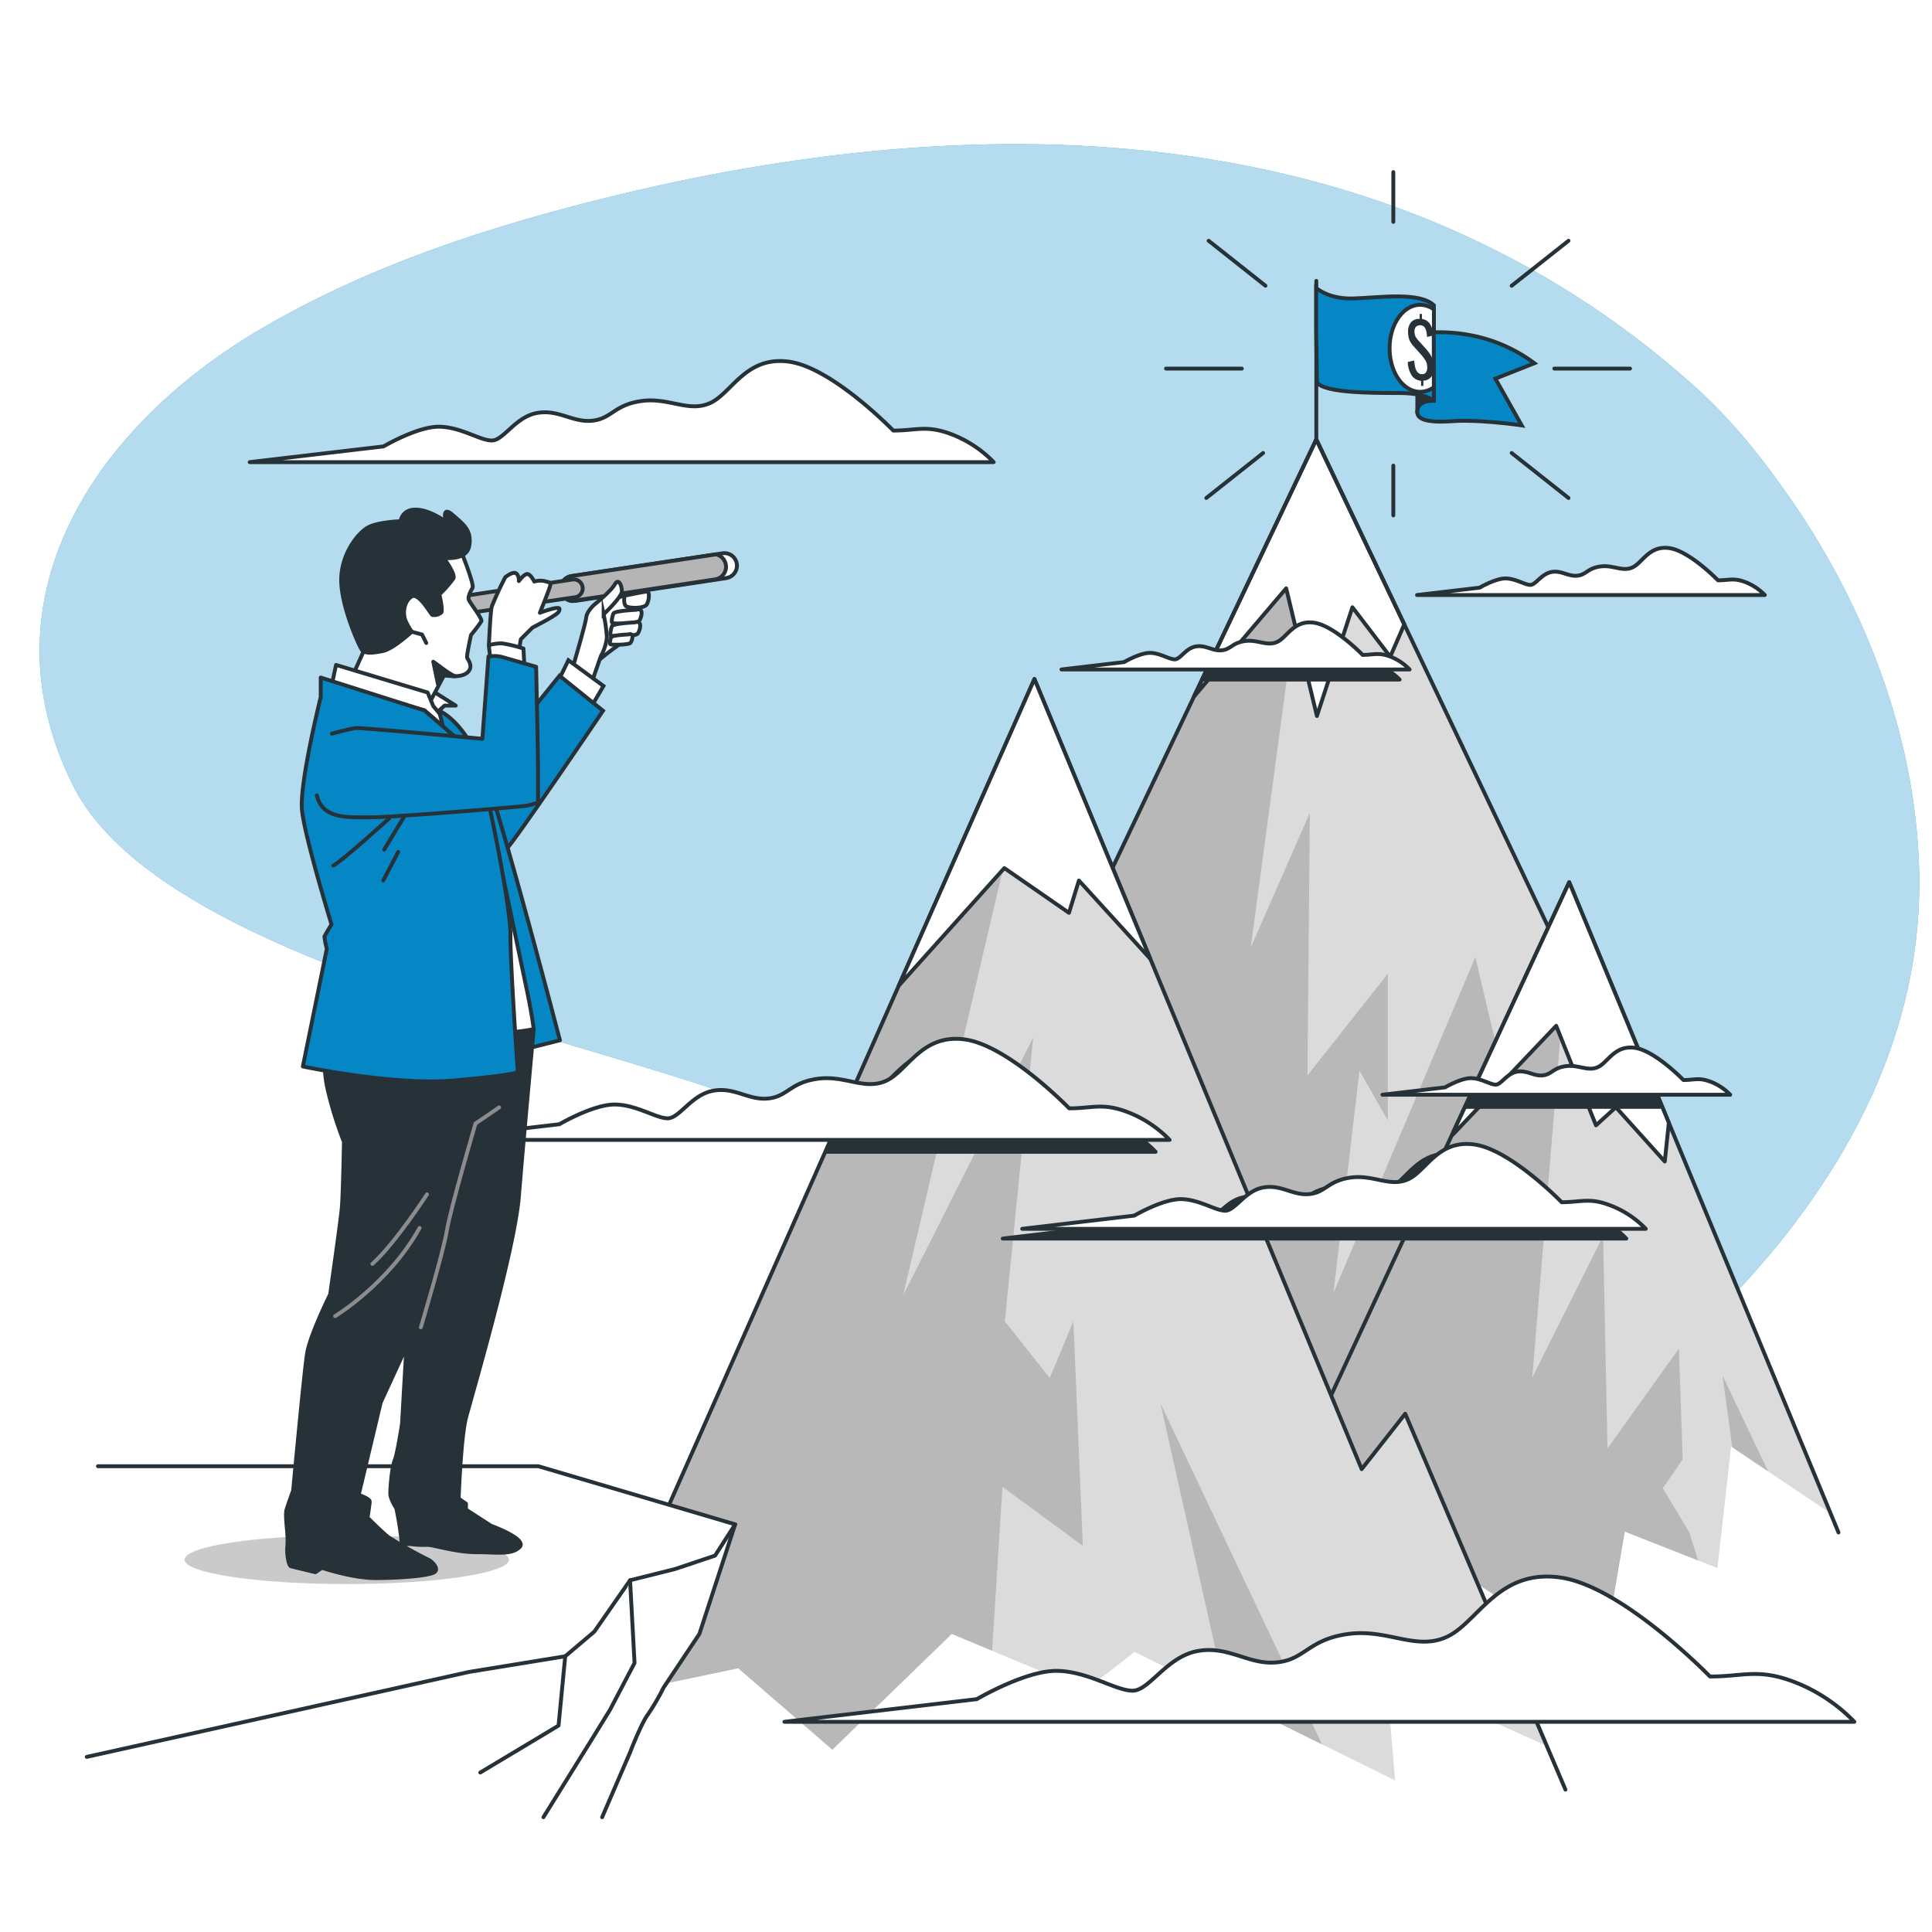 <svg xmlns="http://www.w3.org/2000/svg" xmlns:xlink="http://www.w3.org/1999/xlink" xmlns:svgjs="http://svgjs.com/svgjs" class="animated" id="freepik_stories-business-mission" viewBox="0 0 500 500"><style>svg#freepik_stories-business-mission:not(.animated) .animable {opacity: 0;}svg#freepik_stories-business-mission.animated #freepik--background-simple--inject-7 {animation: 1s 1 forwards cubic-bezier(.36,-0.01,.5,1.38) slideRight,3s Infinite  linear floating;animation-delay: 0s,1s;}svg#freepik_stories-business-mission.animated #freepik--Moutains--inject-7 {animation: 1s 1 forwards cubic-bezier(.36,-0.01,.5,1.38) slideUp;animation-delay: 0s;}svg#freepik_stories-business-mission.animated #freepik--Clouds--inject-7 {animation: 1s 1 forwards cubic-bezier(.36,-0.01,.5,1.38) slideDown,3s Infinite  linear floating;animation-delay: 0s,1s;}svg#freepik_stories-business-mission.animated #freepik--Flag--inject-7 {animation: 1s 1 forwards cubic-bezier(.36,-0.01,.5,1.38) fadeIn,1.5s Infinite  linear heartbeat;animation-delay: 0s,1s;}svg#freepik_stories-business-mission.animated #freepik--Floor--inject-7 {animation: 1s 1 forwards cubic-bezier(.36,-0.01,.5,1.38) zoomIn;animation-delay: 0s;}svg#freepik_stories-business-mission.animated #freepik--Character--inject-7 {animation: 1s 1 forwards cubic-bezier(.36,-0.01,.5,1.38) zoomOut;animation-delay: 0s;}            @keyframes slideRight {                0% {                    opacity: 0;                    transform: translateX(30px);                }                100% {                    opacity: 1;                    transform: translateX(0);                }            }                    @keyframes floating {                0% {                    opacity: 1;                    transform: translateY(0px);                }                50% {                    transform: translateY(-10px);                }                100% {                    opacity: 1;                    transform: translateY(0px);                }            }                    @keyframes slideUp {                0% {                    opacity: 0;                    transform: translateY(30px);                }                100% {                    opacity: 1;                    transform: inherit;                }            }                    @keyframes slideDown {                0% {                    opacity: 0;                    transform: translateY(-30px);                }                100% {                    opacity: 1;                    transform: translateY(0);                }            }                    @keyframes fadeIn {                0% {                    opacity: 0;                }                100% {                    opacity: 1;                }            }                    @keyframes heartbeat {                0% {                    transform: scale(1);                }                10% {                    transform: scale(1.1);                }                30% {                    transform: scale(1);                }                40% {                    transform: scale(1);                }                50% {                    transform: scale(1.1);                }                60% {                    transform: scale(1);                }                100% {                    transform: scale(1);                }            }                    @keyframes zoomIn {                0% {                    opacity: 0;                    transform: scale(0.5);                }                100% {                    opacity: 1;                    transform: scale(1);                }            }                    @keyframes zoomOut {                0% {                    opacity: 0;                    transform: scale(1.5);                }                100% {                    opacity: 1;                    transform: scale(1);                }            }        </style><g id="freepik--background-simple--inject-7" class="animable" style="transform-origin: 253.483px 224.565px;"><path d="M434.5,349c-4.55,4.15-9.22,8.16-13.93,12-32.56,26.73-70.25,46.5-112.8,50.32l-3.14.26c-79.5,5.83-78-89-87.52-112.32S46.45,259.2,18.74,203C-5,155,24.27,111,66.15,85.93c28.92-17.29,61.7-27.79,94.29-35.62C257,27.1,360,30.12,437.82,99.32c9.45,8.4,16.72,17.28,24,27.52,20.34,28.59,33.82,62.71,34.85,98,1.43,49.21-25.92,90.86-61,123.11Z" style="fill: #0586C5; transform-origin: 253.483px 224.565px;" id="ellhmclwc0pik" class="animable"></path><g id="el1gn7ohqm17"><path d="M434.5,349c-4.55,4.15-9.22,8.16-13.93,12-32.56,26.73-70.25,46.5-112.8,50.32l-3.14.26c-79.5,5.83-78-89-87.52-112.32S46.45,259.2,18.74,203C-5,155,24.27,111,66.15,85.93c28.92-17.29,61.7-27.79,94.29-35.62C257,27.1,360,30.12,437.82,99.32c9.45,8.4,16.72,17.28,24,27.52,20.34,28.59,33.82,62.71,34.85,98,1.43,49.21-25.92,90.86-61,123.11Z" style="fill: rgb(255, 255, 255); opacity: 0.7; transform-origin: 253.483px 224.565px;" class="animable" id="elgf7scxb4sne"></path></g></g><g id="freepik--Moutains--inject-7" class="animable" style="transform-origin: 318.91px 288.435px;"><polygon points="406.86 252.91 406.86 371.51 273.55 371.51 274.45 252.91 275 251.76 299.42 200.42 311.09 175.88 313.47 170.89 340.66 113.71 341.22 114.89 378.07 192.37 406.86 252.91" style="fill: rgb(219, 219, 219); transform-origin: 340.205px 242.61px;" id="elpbejnlf4cy" class="animable"></polygon><polygon points="409.96 366.42 406.86 366.99 382.48 371.51 322.53 371.51 279.02 279.53 275 251.76 299.42 200.42 311.09 175.88 313.47 170.89 340.66 113.71 341.22 114.89 323.68 245.27 338.98 210.39 338.37 278.31 359.17 252 359.17 289.94 351.83 277.09 345.1 334.6 381.81 247.72 406.86 353.35 409.96 366.42" style="fill: rgb(184, 184, 184); transform-origin: 342.48px 242.61px;" id="ele6yjnks0zi4" class="animable"></polygon><polygon points="311.09 175.88 309 180.27 332.86 152.26 340.82 185.3 350 157.16 359.79 169.96 363.43 161.59 341.22 114.89 340.66 113.71 313.47 170.89 311.09 175.88" style="fill: rgb(255, 255, 255); stroke: rgb(38, 50, 56); stroke-linecap: round; stroke-linejoin: round; transform-origin: 336.215px 149.505px;" id="elrpxtj7jfdpn" class="animable"></polygon><polygon points="406.86 252.91 406.86 371.51 273.55 371.51 274.45 252.91 275 251.76 299.42 200.42 311.09 175.88 313.47 170.89 340.66 113.71 341.22 114.89 378.07 192.37 406.86 252.91" style="fill: none; stroke: rgb(38, 50, 56); stroke-linecap: round; stroke-linejoin: round; transform-origin: 340.205px 242.61px;" id="elo8pu34h3x3j" class="animable"></polygon><polygon points="473.18 391.26 448.01 374.35 444.47 405.81 420.48 396.37 414.59 430.97 373.69 404.24 339.09 404.24 341.05 369.24 379.55 286.46 381.29 282.73 403.97 233.97 422.06 268.58 425.16 276.02 429.51 286.46 473.18 391.26" style="fill: rgb(219, 219, 219); transform-origin: 406.135px 332.47px;" id="elz17i997iv7e" class="animable"></polygon><polygon points="445.78 355.96 448.33 374.56 457.59 380.79 445.78 355.96" style="fill: rgb(184, 184, 184); transform-origin: 451.685px 368.375px;" id="eluu6dosclvjm" class="animable"></polygon><polygon points="420.48 396.37 439.46 403.84 437.2 396.6 430.33 385.15 435.48 377.71 434.5 349.02 416.02 374.85 414.88 319.9 396.56 356.53 406.28 238.39 403.97 233.97 381.29 282.73 379.55 286.46 341.05 369.24 339.09 404.24 373.69 404.24 414.59 430.97 420.48 396.37" style="fill: rgb(184, 184, 184); transform-origin: 389.275px 332.47px;" id="elihbynsjv7wl" class="animable"></polygon><polyline points="475.8 396.6 406.11 228.31 327.31 398.13" style="fill: none; stroke: rgb(38, 50, 56); stroke-linecap: round; stroke-linejoin: round; transform-origin: 401.555px 313.22px;" id="elxrdrouve0yt" class="animable"></polyline><polygon points="413.04 291.24 418.19 286.55 430.84 300.6 431.89 290.57 406.11 228.31 376.08 293.04 376.04 293.58 402.74 265.48 413.04 291.24" style="fill: rgb(255, 255, 255); stroke: rgb(38, 50, 56); stroke-linecap: round; stroke-linejoin: round; transform-origin: 403.965px 264.455px;" id="elbodqwqoybys" class="animable"></polygon><polygon points="358.72 433.14 361.06 460.77 342.14 451.44 317.36 439.22 293.62 427.52 280.97 437.36 246.32 422.84 215.41 452.81 191.05 431.74 162.02 437.82 163.89 409.72 213.79 298.09 220.27 283.58 264.58 184.46 279.1 217.71 292.68 235.51 352.4 380.21 363.67 365.88 400.4 451.87 358.72 433.14" style="fill: rgb(219, 219, 219); transform-origin: 281.21px 322.615px;" id="elxso8plm3hgn" class="animable"></polygon><polygon points="271.67 356.63 260.05 341.95 267.39 268.52 233.74 335.22 263.11 209.78 264.97 185.34 264.58 184.46 220.27 283.58 213.79 298.09 163.89 409.72 162.02 437.82 191.05 431.74 215.41 452.81 246.32 422.84 256.75 427.21 259.44 384.78 280.24 400.08 277.79 341.95 271.67 356.63" style="fill: rgb(184, 184, 184); transform-origin: 221.13px 318.635px;" id="elkexa3ksfiso" class="animable"></polygon><polyline points="405.14 463.16 363.67 365.88 352.4 380.21 267.71 175.73 167.05 403.25" style="fill: none; stroke: rgb(38, 50, 56); stroke-linecap: round; stroke-linejoin: round; transform-origin: 286.095px 319.445px;" id="eli445sins9hn" class="animable"></polyline><polygon points="297.7 248.15 267.71 175.73 232.61 255.07 259.92 224.66 276.65 236.24 279.22 227.88 297.7 248.15" style="fill: rgb(255, 255, 255); stroke: rgb(38, 50, 56); stroke-linecap: round; stroke-linejoin: round; transform-origin: 265.155px 215.4px;" id="elhmdacywdpxk" class="animable"></polygon><polygon points="342.14 451.44 317.36 439.22 300.32 363.17 342.14 451.44" style="fill: rgb(184, 184, 184); transform-origin: 321.23px 407.305px;" id="el5ny2a47fi8v" class="animable"></polygon></g><g id="freepik--Clouds--inject-7" class="animable" style="transform-origin: 272.26px 269.519px;"><path d="M362.21,175.88H311.09l2.38-5h.15c2.38-.24,2.62-1.9,5.95-2.38s5.72,1.43,8.34.24,4.29-5.72,9.53-5,12.62,8.33,12.62,8.33c2.86,0,4.05-.71,7.15.48A14.13,14.13,0,0,1,362.21,175.88Z" style="fill: rgb(38, 50, 56); stroke: rgb(38, 50, 56); stroke-linecap: round; stroke-linejoin: round; transform-origin: 336.65px 169.771px;" id="el72v988n7gxm" class="animable"></path><path d="M352.65,169.49s-7.39-7.63-12.63-8.34-6.91,3.81-9.53,5-5-.71-8.33-.24-3.58,2.15-6,2.39-4.05-1.43-6.67-1-4,3.34-5.48,3.34-3.81-1.67-6.43-1.67-6.67,2.38-6.67,2.38l-16.2,1.91H364.8a14.06,14.06,0,0,0-5-3.34C356.7,168.77,355.51,169.49,352.65,169.49Z" style="fill: rgb(255, 255, 255); stroke: rgb(38, 50, 56); stroke-linecap: round; stroke-linejoin: round; transform-origin: 319.755px 167.167px;" id="elsp0rri66vtn" class="animable"></path><path d="M444.62,150.19s-7.38-7.62-12.62-8.34-6.91,3.81-9.53,5-5-.72-8.34-.24-3.57,2.14-5.95,2.38-4.05-1.43-6.67-.95-4.05,3.33-5.48,3.33-3.81-1.67-6.43-1.67-6.67,2.39-6.67,2.39l-16.2,1.9h90a14.13,14.13,0,0,0-5-3.33C448.67,149.48,447.48,150.19,444.62,150.19Z" style="fill: rgb(255, 255, 255); stroke: rgb(38, 50, 56); stroke-linecap: round; stroke-linejoin: round; transform-origin: 411.73px 147.881px;" id="elanp6ltwj75" class="animable"></path><path d="M399.11,313.65S385.88,300,376.48,298.71s-12.37,6.83-17.07,9-9-1.28-14.94-.43-6.4,3.85-10.67,4.27-7.26-2.56-11.95-1.7-7.26,6-9.82,6-6.83-3-11.52-3-12,4.27-12,4.27l-29,3.42H420.88a25.17,25.17,0,0,0-9-6C406.36,312.37,404.23,313.65,399.11,313.65Z" style="fill: rgb(38, 50, 56); stroke: rgb(38, 50, 56); stroke-linecap: round; stroke-linejoin: round; transform-origin: 340.195px 309.556px;" id="elo6lztxg0t5" class="animable"></path><path d="M404.15,311.13s-13.23-13.66-22.63-14.94-12.37,6.83-17.07,9-9-1.28-14.94-.43-6.4,3.85-10.67,4.27-7.26-2.56-11.95-1.7-7.26,6-9.82,6-6.83-3-11.52-3-12,4.27-12,4.27l-29,3.42H425.92a25.17,25.17,0,0,0-9-6C411.4,309.85,409.27,311.13,404.15,311.13Z" style="fill: rgb(255, 255, 255); stroke: rgb(38, 50, 56); stroke-linecap: round; stroke-linejoin: round; transform-origin: 345.235px 307.037px;" id="elsncidtmm6u" class="animable"></path><path d="M429.51,286.46h-50l1.74-3.73a15.41,15.41,0,0,0,3.54,1.11c1.43,0,2.86-2.86,5.48-3.33s4.29,1.19,6.67.95,2.62-1.91,6-2.38,5.71,1.43,8.33.23,4.29-5.71,9.53-5a12.48,12.48,0,0,1,4.36,1.71Z" style="fill: rgb(38, 50, 56); stroke: rgb(38, 50, 56); stroke-linecap: round; stroke-linejoin: round; transform-origin: 404.51px 280.347px;" id="ellpogzyno0lj" class="animable"></path><path d="M435.67,279.51s-7.38-7.63-12.62-8.34-6.91,3.81-9.53,5-5-.71-8.34-.24-3.57,2.15-5.95,2.38-4.05-1.42-6.67-.95-4.05,3.34-5.48,3.34-3.81-1.67-6.43-1.67-6.67,2.38-6.67,2.38l-16.2,1.91h90a14.08,14.08,0,0,0-5-3.34C439.72,278.79,438.53,279.51,435.67,279.51Z" style="fill: rgb(255, 255, 255); stroke: rgb(38, 50, 56); stroke-linecap: round; stroke-linejoin: round; transform-origin: 402.78px 277.207px;" id="elkfidv82jzdf" class="animable"></path><path d="M299.07,298.09H213.79l6.48-14.51a10.11,10.11,0,0,0,5.45-.77c5.61-2.54,9.17-12.22,20.38-10.69s27,17.82,27,17.82c6.11,0,8.66-1.52,15.28,1A30.18,30.18,0,0,1,299.07,298.09Z" style="fill: rgb(38, 50, 56); stroke: rgb(38, 50, 56); stroke-linecap: round; stroke-linejoin: round; transform-origin: 256.43px 285.023px;" id="el3s4ozzgdnzj" class="animable"></path><path d="M276.71,286.84s-15.79-16.3-27-17.83-14.77,8.15-20.38,10.7-10.69-1.53-17.82-.51-7.64,4.58-12.74,5.09-8.66-3.05-14.26-2-8.66,7.13-11.71,7.13-8.15-3.57-13.76-3.57-14.26,5.1-14.26,5.1L110.16,295H302.69a30.06,30.06,0,0,0-10.7-7.13C285.37,285.31,282.83,286.84,276.71,286.84Z" style="fill: rgb(255, 255, 255); stroke: rgb(38, 50, 56); stroke-linecap: round; stroke-linejoin: round; transform-origin: 206.425px 281.924px;" id="eld3f8gkorye8" class="animable"></path><path d="M231.18,111.43s-15.79-16.3-27-17.83-14.77,8.15-20.38,10.7-10.69-1.53-17.83-.51-7.64,4.58-12.73,5.09-8.66-3-14.26-2S130.33,114,127.27,114s-8.15-3.57-13.75-3.57-14.26,5.1-14.26,5.1l-34.64,4.07H257.16a30.18,30.18,0,0,0-10.7-7.13C239.84,109.9,237.29,111.43,231.18,111.43Z" style="fill: rgb(255, 255, 255); stroke: rgb(38, 50, 56); stroke-linecap: round; stroke-linejoin: round; transform-origin: 160.89px 106.519px;" id="ell15gwxppda" class="animable"></path><path d="M442.54,433.88s-22.71-23.44-38.83-25.64-21.24,11.72-29.3,15.39-15.39-2.2-25.64-.74-11,6.6-18.32,7.33-12.45-4.4-20.51-2.93-12.46,10.26-16.85,10.26-11.72-5.13-19.78-5.13-20.52,7.32-20.52,7.32L203,445.6H479.9a43.24,43.24,0,0,0-15.38-10.25C455,431.68,451.33,433.88,442.54,433.88Z" style="fill: rgb(255, 255, 255); stroke: rgb(38, 50, 56); stroke-linecap: round; stroke-linejoin: round; transform-origin: 341.45px 426.803px;" id="el51bv1dltk1i" class="animable"></path></g><g id="freepik--Flag--inject-7" class="animable" style="transform-origin: 361.81px 88.96px;"><line x1="340.66" y1="113.71" x2="340.66" y2="72.69" style="fill: none; stroke: rgb(38, 50, 56); stroke-linecap: round; stroke-linejoin: round; transform-origin: 340.66px 93.2px;" id="elmlcf3v7c9c" class="animable"></line><path d="M366.8,106.76V99.17a10.75,10.75,0,0,1,3.89,3.59,5.09,5.09,0,0,1,.4,1A3.81,3.81,0,0,0,366.8,106.76Z" style="fill: rgb(38, 50, 56); stroke: rgb(38, 50, 56); stroke-linecap: round; stroke-linejoin: round; transform-origin: 368.945px 102.965px;" id="el4ma688xcbrn" class="animable"></path><path d="M350.4,77.24c-5.91.22-9-2.09-9.78-2.7v11.3l.2,13.1c1.76,2.77,14.12,2.77,21.19,2.77s9.08,2,9.08,2V79C367.31,75.48,357.21,77,350.4,77.24Z" style="fill: #0586C5; stroke: rgb(38, 50, 56); stroke-miterlimit: 10; transform-origin: 355.855px 89.125px;" id="eluk9arqfdh9d" class="animable"></path><path d="M371.09,80.09a6.09,6.09,0,0,0-3.54-1.2c-4.37,0-7.92,5-7.92,11.26s3.55,11.25,7.92,11.25a6.09,6.09,0,0,0,3.54-1.2Z" style="fill: rgb(255, 255, 255); stroke: rgb(38, 50, 56); stroke-linecap: round; stroke-linejoin: round; transform-origin: 365.36px 90.145px;" id="el3b3xow4nyrd" class="animable"></path><path d="M371.09,103.73s-4.41-.33-4.29,3c.06,1.59,2,2.77,9.08,2.27s17.94,1.09,17.94,1.09L387,98l10.09-4A40.35,40.35,0,0,0,385,87.84,43.75,43.75,0,0,0,371.06,86Z" style="fill: #0586C5; stroke: rgb(38, 50, 56); stroke-miterlimit: 10; transform-origin: 381.944px 98.035px;" id="el2fwo9s59z06" class="animable"></path><path d="M367.77,99.89V98.55A3.18,3.18,0,0,1,365.25,97a6.76,6.76,0,0,1-.91-3.32l1.65-.39a10.84,10.84,0,0,0,.23,1.63,3.33,3.33,0,0,0,.56,1.31,1.47,1.47,0,0,0,1.11.59,1.23,1.23,0,0,0,1.1-.38,2.09,2.09,0,0,0,.37-1.33,3.29,3.29,0,0,0-.42-1.75,10,10,0,0,0-1-1.4l-2.25-2.51a6.12,6.12,0,0,1-.71-1,4,4,0,0,1-.43-1.15,6,6,0,0,1-.14-1.39,3.67,3.67,0,0,1,.8-2.56,2.69,2.69,0,0,1,2.2-.81v-1.3l.58,0v1.3a3.29,3.29,0,0,1,1.21.44,2.85,2.85,0,0,1,.87.86,4.11,4.11,0,0,1,.56,1.27,9,9,0,0,1,.28,1.72l-1.59.37a9.35,9.35,0,0,0-.2-1.46,2.58,2.58,0,0,0-.52-1.12,1.34,1.34,0,0,0-1.06-.44,1.5,1.5,0,0,0-1.08.38,1.64,1.64,0,0,0-.39,1.22,2.92,2.92,0,0,0,.21,1.19,4.13,4.13,0,0,0,.67,1l2.26,2.51a10.14,10.14,0,0,1,.93,1.25,6.89,6.89,0,0,1,.71,1.5,5.78,5.78,0,0,1,.27,1.81,4.51,4.51,0,0,1-.35,1.84,2.6,2.6,0,0,1-2.41,1.62v1.36Z" style="fill: rgb(38, 50, 56); transform-origin: 367.73px 90.565px;" id="elvdc9yk5ixvl" class="animable"></path><line x1="360.59" y1="44.54" x2="360.59" y2="57.41" style="fill: none; stroke: rgb(38, 50, 56); stroke-linecap: round; stroke-linejoin: round; transform-origin: 360.59px 50.975px;" id="elepjtsfh5cmj" class="animable"></line><line x1="360.59" y1="120.51" x2="360.59" y2="133.38" style="fill: none; stroke: rgb(38, 50, 56); stroke-linecap: round; stroke-linejoin: round; transform-origin: 360.59px 126.945px;" id="eldxr1sg8xr4" class="animable"></line><line x1="312.8" y1="62.31" x2="327.5" y2="73.95" style="fill: none; stroke: rgb(38, 50, 56); stroke-linecap: round; stroke-linejoin: round; transform-origin: 320.15px 68.13px;" id="el5cmj02rw7c7" class="animable"></line><line x1="405.93" y1="62.31" x2="391.22" y2="73.95" style="fill: none; stroke: rgb(38, 50, 56); stroke-linecap: round; stroke-linejoin: round; transform-origin: 398.575px 68.13px;" id="ellhqed046dnr" class="animable"></line><line x1="405.93" y1="128.88" x2="391.22" y2="117.24" style="fill: none; stroke: rgb(38, 50, 56); stroke-linecap: round; stroke-linejoin: round; transform-origin: 398.575px 123.06px;" id="eld3qcbkzrxm9" class="animable"></line><line x1="312.19" y1="128.88" x2="326.89" y2="117.24" style="fill: none; stroke: rgb(38, 50, 56); stroke-linecap: round; stroke-linejoin: round; transform-origin: 319.54px 123.06px;" id="el0qvf8bvk0lx" class="animable"></line><line x1="321.38" y1="95.39" x2="301.77" y2="95.39" style="fill: none; stroke: rgb(38, 50, 56); stroke-linecap: round; stroke-linejoin: round; transform-origin: 311.575px 95.39px;" id="eluafo159rse" class="animable"></line><line x1="421.85" y1="95.39" x2="402.25" y2="95.39" style="fill: none; stroke: rgb(38, 50, 56); stroke-linecap: round; stroke-linejoin: round; transform-origin: 412.05px 95.39px;" id="eljsx4db2xwq" class="animable"></line></g><g id="freepik--Floor--inject-7" class="animable" style="transform-origin: 106.355px 424.875px;"><path d="M155.83,470.29l7.23-16.77s2.89-7.52,4.63-9.83a59.76,59.76,0,0,0,4.05-6.95L181,422.86l9.26-28.36-25.69,8.57-19.75,15.19-27,13.29-93.42,19" style="fill: rgb(255, 255, 255); stroke: rgb(38, 50, 56); stroke-linecap: round; stroke-linejoin: round; transform-origin: 107.33px 432.395px;" id="elt2ndfln90k9" class="animable"></path><polyline points="25.35 379.46 139.34 379.46 190.26 394.5 185.05 402.6 174.63 406.08 163.06 408.97 153.8 422.28 146.28 428.64 121.4 432.69 22.45 454.68" style="fill: rgb(255, 255, 255); stroke: rgb(38, 50, 56); stroke-linecap: round; stroke-linejoin: round; transform-origin: 106.355px 417.07px;" id="elsmm7l8h5sue" class="animable"></polyline><polyline points="163.06 408.97 164.22 430.38 157.85 442.53 153.22 450.05 140.64 470.29" style="fill: rgb(255, 255, 255); stroke: rgb(38, 50, 56); stroke-linecap: round; stroke-linejoin: round; transform-origin: 152.43px 439.63px;" id="elspnw3byb9m" class="animable"></polyline><polyline points="146.28 428.64 144.55 446.58 135.87 451.79 124.29 458.73" style="fill: rgb(255, 255, 255); stroke: rgb(38, 50, 56); stroke-linecap: round; stroke-linejoin: round; transform-origin: 135.285px 443.685px;" id="el6vzxqz2soiy" class="animable"></polyline></g><g id="freepik--Character--inject-7" class="animable" style="transform-origin: 119.238px 270.917px;"><g id="el28zkz11xjw8"><path d="M131.71,403.64c0,3.49-18.78,6.31-41.95,6.31s-42-2.82-42-6.31,18.79-6.31,42-6.31S131.71,400.16,131.71,403.64Z" style="opacity: 0.21; transform-origin: 89.735px 403.64px;" class="animable" id="elpravcmi9ysf"></path></g><path d="M155.09,170.75s2.66-2.18,4.23-3.26,4.36-4.12,4.6-5.33,1.57-8.47,1.57-8.47a9.75,9.75,0,0,0-2.78.24c-1.81.37-3.39.85-3.39.85l-4.84,5.81Z" style="fill: rgb(255, 255, 255); stroke: rgb(38, 50, 56); stroke-miterlimit: 10; transform-origin: 159.985px 162.212px;" id="el9pz1v0ymwzd" class="animable"></path><path d="M161.62,154.18s-.36,2,.36,2.66,4.84.72,5.45-.49.73-3.26,0-3.26S161.62,154.18,161.62,154.18Z" style="fill: rgb(255, 255, 255); stroke: rgb(38, 50, 56); stroke-miterlimit: 10; transform-origin: 164.732px 155.198px;" id="elcwvlxsmh9cn" class="animable"></path><path d="M164.65,157.81s-5.69.24-5.93,1-.61,2.18-.24,2.42,6.29.25,6.89-.48S166.82,157.08,164.65,157.81Z" style="fill: rgb(255, 255, 255); stroke: rgb(38, 50, 56); stroke-miterlimit: 10; transform-origin: 162.186px 159.535px;" id="el5a6uupret6x" class="animable"></path><path d="M164.28,161.07s-5.68.24-5.93,1-.6,2.18-.24,2.42,6.29.24,6.9-.48S166.46,160.35,164.28,161.07Z" style="fill: rgb(255, 255, 255); stroke: rgb(38, 50, 56); stroke-miterlimit: 10; transform-origin: 161.824px 162.795px;" id="el2yr2q5gfr6c" class="animable"></path><path d="M162.62,164.19s-4.3.18-4.48.73-.46,1.65-.19,1.83,4.76.18,5.21-.37S164.26,163.64,162.62,164.19Z" style="fill: rgb(255, 255, 255); stroke: rgb(38, 50, 56); stroke-miterlimit: 10; transform-origin: 160.756px 165.48px;" id="el0jm6ba3r3ezb" class="animable"></path><path d="M187.87,149.63l-39,5.89-.48,0H148a3.25,3.25,0,0,1-.11-6.44l37.41-5.63,1.59-.24a3.24,3.24,0,1,1,1,6.4Z" style="fill: rgb(255, 255, 255); stroke: rgb(38, 50, 56); stroke-miterlimit: 10; transform-origin: 167.924px 149.338px;" id="elxj3k8tozgi" class="animable"></path><path d="M185.1,149.94,148,155.54a3.25,3.25,0,0,1-.11-6.44l37.41-5.63a3.29,3.29,0,0,1-.22,6.47Z" style="fill: rgb(181, 181, 181); stroke: rgb(38, 50, 56); stroke-miterlimit: 10; transform-origin: 166.512px 149.505px;" id="el5srppv0vz2" class="animable"></path><path d="M121.57,158.67a2.31,2.31,0,0,1-.34-4.6L148,150a2.32,2.32,0,1,1,.69,4.58l-26.81,4Z" style="fill: rgb(181, 181, 181); stroke: rgb(38, 50, 56); stroke-miterlimit: 10; transform-origin: 135.011px 154.31px;" id="el1tfqlz791vr" class="animable"></path><path d="M148.31,172.45s3.15-10.65,3.39-12.59,2.42-3.63,2.42-3.63,4-3.26,5-5,1.82.36,1.82,1.82-4.72,5.93-4.72,5.93a41.2,41.2,0,0,1,.84,6,12.66,12.66,0,0,1-1.57,4.84l-2.3,6.65Z" style="fill: rgb(255, 255, 255); stroke: rgb(38, 50, 56); stroke-miterlimit: 10; transform-origin: 154.625px 163.521px;" id="elyfjruikt2af" class="animable"></path><polygon points="147.1 170.87 156.18 177.53 152.91 183.09 144.56 176.08 147.1 170.87" style="fill: rgb(255, 255, 255); stroke: rgb(38, 50, 56); stroke-miterlimit: 10; transform-origin: 150.37px 176.98px;" id="elap8i1ul8v3e" class="animable"></polygon><path d="M144.8,174.87l11.26,9.07s-23.6,34.85-25.05,35.82a15.91,15.91,0,0,1-4.24,1.57l-5.56-17.18Z" style="fill: #0586C5; stroke: rgb(38, 50, 56); stroke-miterlimit: 10; transform-origin: 138.635px 198.1px;" id="elladm9va5epo" class="animable"></path><polygon points="112.38 179.1 117.94 182.61 115.04 182.61 113.59 183.94 110.92 183.7 109.96 180.55 112.38 179.1" style="fill: rgb(255, 255, 255); stroke: rgb(38, 50, 56); stroke-linecap: round; stroke-linejoin: round; transform-origin: 113.95px 181.52px;" id="ely27m7xulc1p" class="animable"></polygon><path d="M119.39,142.8s3.39,8.47,2.91,9.32-1.21,2.18-1,3,3.63,5,3.27,5.69a43.16,43.16,0,0,1-2.67,3.51s-1.21,5.44-1,5.93,1.33,1.81.6,3.14S118.91,175,117.7,175a22.34,22.34,0,0,1-2.78-.24l-3.51,6.65-19.72-7.5,3-6.66a18.11,18.11,0,0,1-.61-11c1.58-6.17,13.44-13.31,18.4-14S119.39,142.8,119.39,142.8Z" style="fill: rgb(255, 255, 255); stroke: rgb(38, 50, 56); stroke-linecap: round; stroke-linejoin: round; transform-origin: 108.143px 161.726px;" id="ele2i1yvftu1o" class="animable"></path><path d="M114.8,144.37s3.14,4.12,2.54,5.33a28.29,28.29,0,0,1-3.63,4.11s1,4.24.48,4.72a2.79,2.79,0,0,1-2.3.61c-.48-.25-3.51-6-5.44-4.72s-2.3,4.47-1.46,6.29a17.19,17.19,0,0,0,1.58,2.78s-4.84,4.48-7.5,5-4.72.73-5.45-.36-5.2-10.89-5.32-17.79,4.47-12.7,7.26-14,8.1-1.45,8.1-1.45.37-3.15,4.12-3,7.62,3.15,7.62,3.15-1.21-4.36,1.69-1.82,5,4,4.36,8S114.8,144.37,114.8,144.37Z" style="fill: rgb(38, 50, 56); stroke: rgb(38, 50, 56); stroke-linecap: round; stroke-linejoin: round; transform-origin: 104.932px 150.4px;" id="el1ktad9rw1if" class="animable"></path><polyline points="106.57 163.49 109.23 164.22 110.32 166.4" style="fill: none; stroke: rgb(38, 50, 56); stroke-linecap: round; stroke-linejoin: round; transform-origin: 108.445px 164.945px;" id="eldhoj67mkiya" class="animable"></polyline><path d="M117.7,175a20,20,0,0,1-2.42-1.45c-1-.73-3.15-2.3-3.15-2.3l1.21,5.8,1.58-2.29Z" style="fill: rgb(38, 50, 56); stroke: rgb(38, 50, 56); stroke-linecap: round; stroke-linejoin: round; transform-origin: 114.915px 174.15px;" id="el67cg5y6w0b5" class="animable"></path><polygon points="86.97 172.08 85.88 177.16 109.83 183.82 121.45 193.86 112.13 182.73 110.68 179.22 86.97 172.08" style="fill: rgb(255, 255, 255); stroke: rgb(38, 50, 56); stroke-linecap: round; stroke-linejoin: round; transform-origin: 103.665px 182.97px;" id="el8mmbax270ia" class="animable"></polygon><path d="M113.59,183.94s6.71,2.32,11.83,16.19,19.49,69.1,19.49,69.1l-7.93,2a325.38,325.38,0,0,0-9.74-39.46C121,212.51,113.59,183.94,113.59,183.94Z" style="fill: #0586C5; stroke: rgb(38, 50, 56); stroke-linecap: round; stroke-linejoin: round; transform-origin: 129.25px 227.585px;" id="el1hp9iow0363" class="animable"></path><path d="M138.13,266.33s-2.71,29.34-3.85,43.4-12.35,52.07-13.68,57.2-1.9,20.9-1.9,20.9l1.9,1.33v1.52l6.46,4.18s9.5,3.43,7.41,5.52-5.89,1.33-11.21,1.33-11-1.9-12.73-1.9a24.39,24.39,0,0,1-4.18-.19c-.76-.19-2.47.57-2.47-1.14a81,81,0,0,0-1.33-8.18S101,388,101,386.5s.38-6.65,1.14-8.55,1.9-9.5,1.9-9.5l1.14-19.95-6.65,14.44-5.7,23.94s2.85.95,2.85,1.71-.57,4.18-.57,4.18,3.61,3.61,5.32,5a109.72,109.72,0,0,0,10.45,5.89c.57.19,3,2.28,1.52,3.23s-9.12,1.52-15.2,1.52-13.88-2.66-13.88-2.66l-1.71,1.14-6.27-1.52c-.76-.19-1.14-3.61-1-4.94a22.71,22.71,0,0,0,0-3.62c0-.76-.57-4.75-.19-6.08s1.71-4.94,1.71-4.94,2.85-30.78,3.61-35.53S85.44,335,85.44,335s2.67-18.63,3-22.24.57-17.29.57-17.29a96.33,96.33,0,0,1-4.38-14.25c-1.14-6.08-.19-7.41-.19-7.41L87,264.31Z" style="fill: rgb(38, 50, 56); stroke: rgb(38, 50, 56); stroke-linecap: round; stroke-linejoin: round; transform-origin: 106.075px 336.36px;" id="elgb8bfbkxqw" class="animable"></path><path d="M108.91,343.51s5.79-19.29,6.75-25.08,7.4-27.66,7.4-27.66l6.11-4.18" style="fill: none; stroke: rgb(140, 140, 140); stroke-linecap: round; stroke-linejoin: round; transform-origin: 119.04px 315.05px;" id="elfoklo3aayrj" class="animable"></path><path d="M86.72,340.62s13.83-8.36,21.87-22.83" style="fill: none; stroke: rgb(140, 140, 140); stroke-linecap: round; stroke-linejoin: round; transform-origin: 97.655px 329.205px;" id="el1b32fxbfoqg" class="animable"></path><path d="M110.51,309.1s-8.36,12.87-14.15,18" style="fill: none; stroke: rgb(140, 140, 140); stroke-linecap: round; stroke-linejoin: round; transform-origin: 103.435px 318.1px;" id="elmp2kaiohmns" class="animable"></path><path d="M125.2,203.18s9.8,46.64,11.12,52.91,1.81,10.24,1.81,10.24a49.91,49.91,0,0,1-6.1.82c-1.82,0-5.78-.16-5.78-.16l-6-66.37Z" style="fill: rgb(255, 255, 255); stroke: rgb(38, 50, 56); stroke-linecap: round; stroke-linejoin: round; transform-origin: 129.19px 233.885px;" id="eld9rzz1y3p08" class="animable"></path><path d="M83,175.35v5.08s-5.56,22.27-4.84,29.28,7.63,29.53,7.63,29.53-1.7,2.78-1.82,3.14a18.16,18.16,0,0,0,.61,3.15L78.38,276s23.59,5,39.08,3.63S134,277.47,134,277.47,132,248.68,132.1,241.9s-5.57-35.45-6.9-38.72-3.75-9.32-3.75-9.32l-11.62-10Z" style="fill: #0586C5; stroke: rgb(38, 50, 56); stroke-linecap: round; stroke-linejoin: round; transform-origin: 106.048px 227.609px;" id="elvmlqcr44l5" class="animable"></path><path d="M100.88,211.65S88.06,223.27,86.24,224" style="fill: none; stroke: rgb(38, 50, 56); stroke-linecap: round; stroke-linejoin: round; transform-origin: 93.56px 217.825px;" id="el2do5d3cgyl3" class="animable"></path><path d="M104.63,211.29s-3.63,5.93-5.2,8.59" style="fill: none; stroke: rgb(38, 50, 56); stroke-linecap: round; stroke-linejoin: round; transform-origin: 102.03px 215.585px;" id="elwjly6yr37g" class="animable"></path><line x1="103.06" y1="220.48" x2="99.19" y2="227.86" style="fill: none; stroke: rgb(38, 50, 56); stroke-linecap: round; stroke-linejoin: round; transform-origin: 101.125px 224.17px;" id="el1ynuvvfzmwu" class="animable"></line><path d="M126.53,167s.37-8.59.73-10a82.5,82.5,0,0,1,3.51-7.62s1.93-1.58,2.78-1,.73,2,.73,2,1.45-2,2.3-1.81,1.69,1.94,1.69,1.94a5.48,5.48,0,0,1,2.66-.13c1,.37,1.7.13,1.45,1.21s-2.66,7-2.66,7,5.08-1.93,5.08-1-.84,1.34-1.93,2.06-5.08,2.78-5.08,2.78l-3,3-.48,2.78Z" style="fill: rgb(255, 255, 255); stroke: rgb(38, 50, 56); stroke-linecap: round; stroke-linejoin: round; transform-origin: 135.665px 158.231px;" id="el4yi832le6i" class="animable"></path><path d="M127,171.48l-.49-4.48a10.63,10.63,0,0,1,3.51-.48,34.83,34.83,0,0,1,5.45,1.33l.24,4.6Z" style="fill: rgb(255, 255, 255); stroke: rgb(38, 50, 56); stroke-linecap: round; stroke-linejoin: round; transform-origin: 131.11px 169.482px;" id="elzv0x3bw7paq" class="animable"></path><path d="M85.88,189.87s4.84-1.33,6.29-1.45,32.67,2.78,32.67,2.78l1.57-21.29a8.36,8.36,0,0,1,3.51.12l8.83,2.54s.49,22,.49,27v8.11a19.7,19.7,0,0,1-2.91.84c-1.33.25-34.36,3-40.41,3S83.46,212,82,205.84" style="fill: #0586C5; stroke: rgb(38, 50, 56); stroke-linecap: round; stroke-linejoin: round; transform-origin: 110.62px 190.654px;" id="elp0sr0b4vmyf" class="animable"></path></g><defs><filter id="active" height="200%"></filter><filter id="hover" height="200%"></filter></defs></svg>